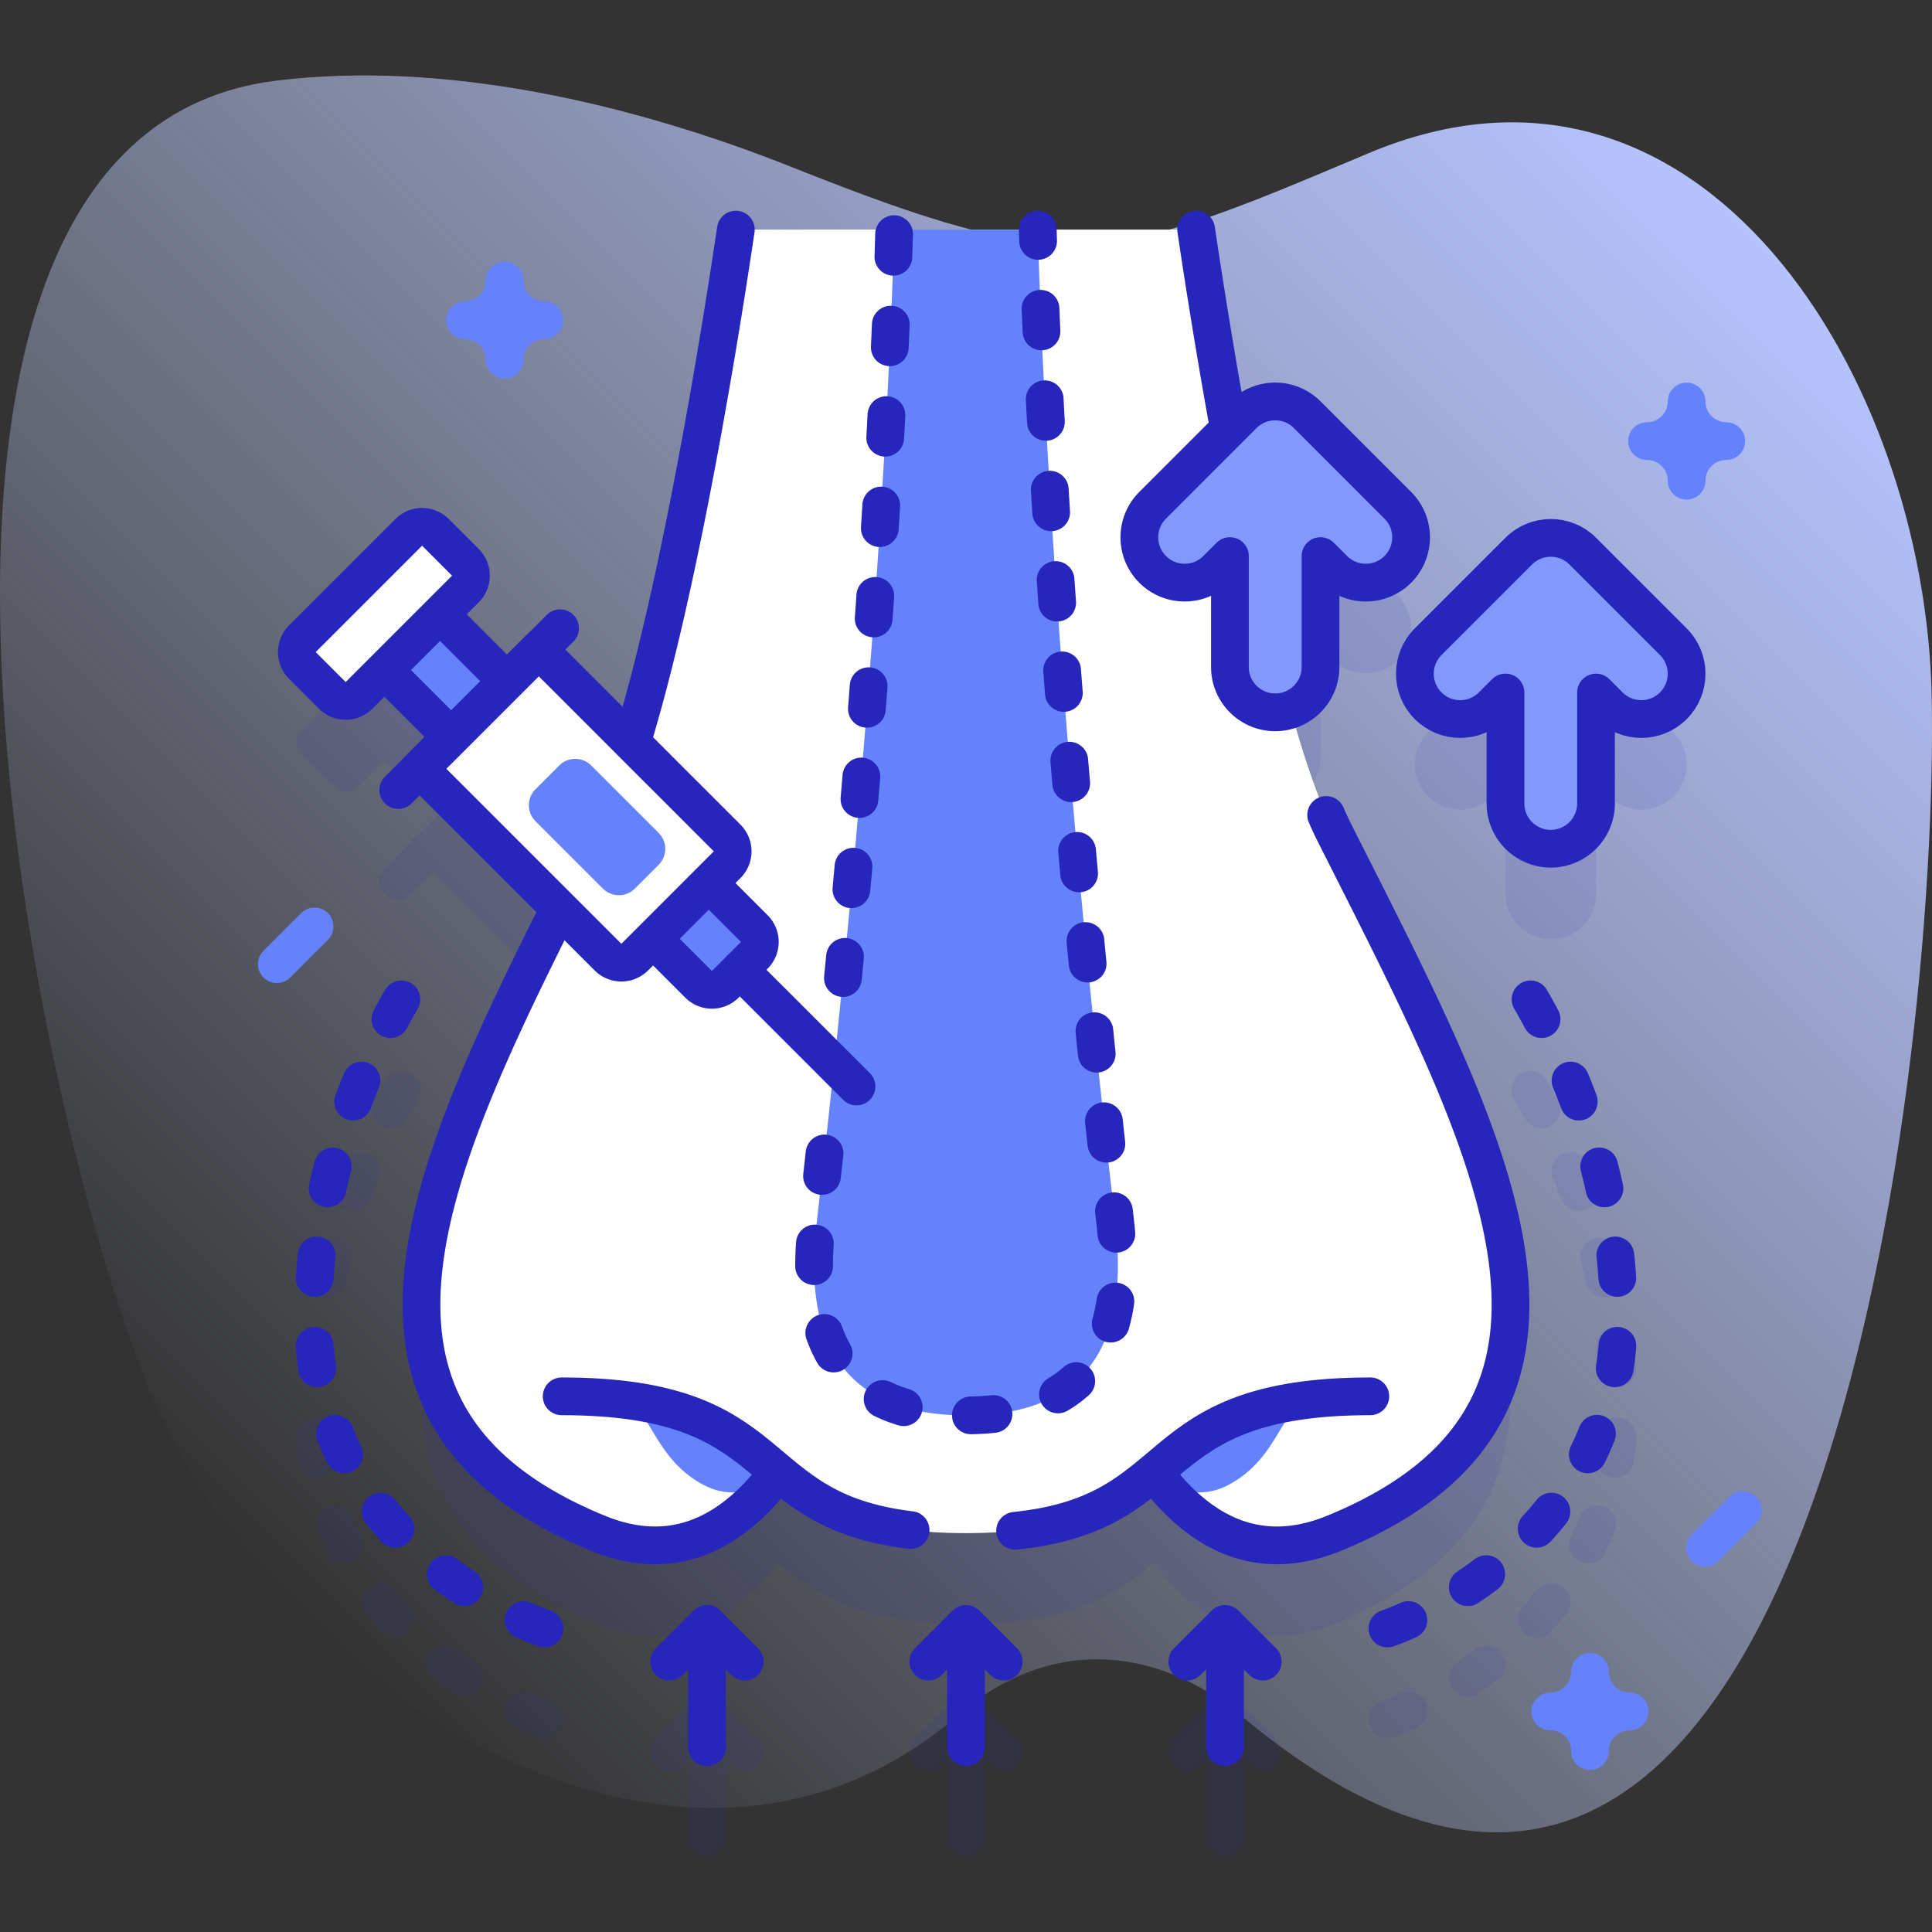 <svg xmlns="http://www.w3.org/2000/svg" xmlns:xlink="http://www.w3.org/1999/xlink" width="512" height="512" x="0" y="0" viewBox="0 0 512 512" style="enable-background:new 0 0 512 512" xml:space="preserve" class=""><rect x="0" y="0" width="512" height="512" fill="#333333" stroke="none"/><g><linearGradient id="a" x1="71.364" x2="446.856" y1="419.09" y2="43.598" gradientUnits="userSpaceOnUse"><stop offset="0" style="stop-color:#D0DCFF;stop-opacity:0" stop-color="#d0dcff;stop-opacity:0"></stop><stop offset="1" style="stop-color:#B5C3FF" stop-color="#b5c3ff"></stop></linearGradient><path d="M511.918 184.608C510.258 100.414 451.12 3.243 362.51 40.676c-69.405 29.32-78.595 33.067-152.762 3.573-42.11-16.746-91.857-28.38-136.546-22.874C-44.433 35.869 7.524 289.119 39.085 367.124c32.733 80.903 141.984 150.778 214.869 87.347 23.47-20.426 51.903-19.003 75.242.452C479.777 580.439 513.93 286.696 511.918 184.608z" style="fill:url(#a);" fill=""></path><g style="opacity:0.1;"><path d="M104.699 421.4a5 5 0 0 0-7.81 6.244 94.051 94.051 0 0 0 4.124 4.813 4.988 4.988 0 0 0 3.687 1.621 5 5 0 0 0 3.684-8.378 84.257 84.257 0 0 1-3.685-4.3zM108.927 284.457a5 5 0 0 0-6.836 1.809 175.368 175.368 0 0 0-3.012 5.398 5 5 0 1 0 8.817 4.719 163.802 163.802 0 0 1 2.84-5.09 5 5 0 0 0-1.809-6.836zM95.664 407.168a73.803 73.803 0 0 1-2.266-5.133 4.997 4.997 0 0 0-6.491-2.805 5 5 0 0 0-2.805 6.49 83.678 83.678 0 0 0 2.574 5.832 5 5 0 1 0 8.988-4.384zM125.73 440.433a101.191 101.191 0 0 1-4.674-3.307 5 5 0 0 0-6.003 7.998 112.825 112.825 0 0 0 5.134 3.631 4.996 4.996 0 0 0 6.934-1.389 5.001 5.001 0 0 0-1.391-6.933zM145.895 450.825c-.02-.007-1.985-.666-5.134-2.073a5 5 0 1 0-4.08 9.128c3.657 1.635 5.975 2.405 6.072 2.438a5 5 0 0 0 3.142-9.493zM91.865 320.581a5.002 5.002 0 0 0 6.432-2.938c.673-1.805 1.39-3.633 2.131-5.434a5 5 0 1 0-9.247-3.806 185.43 185.43 0 0 0-2.254 5.746 5 5 0 0 0 2.938 6.432zM78.94 356.131a163.649 163.649 0 0 0-.534 6.167 4.998 4.998 0 0 0 4.993 5.336 5 5 0 0 0 4.984-4.664c.129-1.922.298-3.869.5-5.788a5 5 0 0 0-4.446-5.498c-2.735-.285-5.207 1.701-5.497 4.447zM84.832 391.501a5 5 0 0 0 4.178-5.705 81.344 81.344 0 0 1-.665-5.603c-.23-2.751-2.648-4.786-5.4-4.564a4.998 4.998 0 0 0-4.564 5.4c.177 2.115.429 4.232.747 6.294a5.002 5.002 0 0 0 5.704 4.178zM83.361 331.813a171.885 171.885 0 0 0-1.438 6.01 5 5 0 1 0 9.766 2.152c.415-1.883.871-3.788 1.354-5.662a5 5 0 1 0-9.682-2.5zM429.055 375.629a4.997 4.997 0 0 0-5.399 4.565 81.18 81.18 0 0 1-.665 5.602 5 5 0 0 0 9.884 1.528c.319-2.068.571-4.187.747-6.295a5.003 5.003 0 0 0-4.567-5.4zM420.82 308.404a5 5 0 0 0-9.248 3.804 177.613 177.613 0 0 1 2.131 5.435 5 5 0 1 0 9.37-3.494 188.564 188.564 0 0 0-2.253-5.745zM425.092 399.23a5.003 5.003 0 0 0-6.49 2.807 73.24 73.24 0 0 1-2.266 5.132 5.002 5.002 0 0 0 4.49 7.194 5 5 0 0 0 4.498-2.809 83.633 83.633 0 0 0 2.574-5.833 5 5 0 0 0-2.806-6.491zM414.326 420.615a5.001 5.001 0 0 0-7.027.785 83.509 83.509 0 0 1-3.682 4.298 4.999 4.999 0 0 0 3.684 8.379c1.352 0 2.7-.545 3.686-1.62a93.756 93.756 0 0 0 4.125-4.815 5 5 0 0 0-.786-7.027zM427.565 351.684a5 5 0 0 0-4.449 5.496c.204 1.937.372 3.885.501 5.79a4.999 4.999 0 1 0 9.976-.672 163.752 163.752 0 0 0-.532-6.165 5.003 5.003 0 0 0-5.496-4.449zM428.638 331.812a5 5 0 1 0-9.682 2.502c.483 1.87.938 3.774 1.354 5.661a5.002 5.002 0 0 0 5.959 3.807 5.002 5.002 0 0 0 3.807-5.959 171.594 171.594 0 0 0-1.438-6.011zM390.946 437.126a102.75 102.75 0 0 1-4.676 3.306 5.002 5.002 0 0 0 2.776 9.163c.952 0 1.914-.271 2.767-.839a111.733 111.733 0 0 0 5.135-3.632 5 5 0 1 0-6.002-7.998zM371.239 448.752c-3.123 1.396-5.082 2.056-5.134 2.072a5 5 0 0 0 3.142 9.494c.097-.032 2.414-.803 6.071-2.438a4.998 4.998 0 0 0 2.524-6.604 4.996 4.996 0 0 0-6.603-2.524zM408.517 299.025a5 5 0 0 0 4.404-7.361 178.158 178.158 0 0 0-3.01-5.396 5 5 0 1 0-8.647 5.023 167.047 167.047 0 0 1 2.84 5.092 5 5 0 0 0 4.413 2.642zM190.896 450.82a5 5 0 0 0-7.071 0l-10 10a4.998 4.998 0 0 0 3.536 8.535c1.28 0 2.559-.488 3.536-1.465l1.464-1.464v20.58a5 5 0 1 0 10 0v-20.58l1.464 1.464c.977.977 2.256 1.465 3.536 1.465s2.559-.488 3.536-1.465a4.998 4.998 0 0 0 0-7.07l-10.001-10zM259.535 450.82a5 5 0 0 0-7.071 0l-10 10a4.998 4.998 0 0 0 3.536 8.535c1.28 0 2.559-.488 3.536-1.465l1.464-1.464v20.58a5 5 0 1 0 10 0v-20.58l1.465 1.465c.976.977 2.256 1.465 3.535 1.465s2.56-.488 3.535-1.465a4.998 4.998 0 0 0 0-7.07l-10-10.001zM328.174 450.82a4.998 4.998 0 0 0-7.07 0l-10 10a4.998 4.998 0 0 0 3.535 8.535 4.98 4.98 0 0 0 3.535-1.465l1.465-1.465v20.58c0 2.762 2.238 5 5 5s5-2.238 5-5v-20.58l1.465 1.465c.976.977 2.256 1.465 3.535 1.465s2.56-.488 3.535-1.465a4.998 4.998 0 0 0 0-7.07l-10-10zM443.453 194.064l-24.005-24.005c-4.684-4.686-12.288-4.686-16.972 0l-24.005 24.005c-4.688 4.687-4.688 12.287 0 16.974a11.963 11.963 0 0 0 8.486 3.515c3.071 0 6.144-1.172 8.486-3.515l3.516-3.516v29.4c0 6.628 5.373 12.002 12.002 12.002s12.002-5.374 12.002-12.002v-29.4l3.516 3.516c4.684 4.686 12.288 4.686 16.972 0 4.691-4.687 4.691-12.287.002-16.974z" style="" fill="#2626bc" data-original="#2626bc" class=""></path><path d="M342.022 212.049c4.62-1.67 7.927-6.082 7.927-11.277v-29.4l3.516 3.516c4.684 4.686 12.288 4.686 16.972 0 4.688-4.687 4.688-12.287 0-16.974l-24.005-24.005c-4.684-4.686-12.288-4.686-16.972 0l-3.766 3.766a1691.103 1691.103 0 0 1-8.699-52.83h-121.99c-3.472 23.458-14.368 92.922-27.588 135.952L146.3 199.68l5.657-5.657a5 5 0 0 0-7.071-7.07l-14.057 14.056-14.205-14.205 6.713-6.713a5 5 0 0 0 0-7.071l-7.944-7.944a5 5 0 0 0-7.071 0L80.13 193.269a5 5 0 0 0 0 7.071l7.944 7.944a5 5 0 0 0 7.071 0l6.713-6.713 14.205 14.205-14.057 14.057a4.998 4.998 0 0 0 3.536 8.535 4.985 4.985 0 0 0 3.536-1.465l5.657-5.657 33.505 33.506c-36.451 72.563-63.705 135.231 10.122 165.543 19.609 8.051 35.304.533 47.862-16.165 10.022 8.365 20.949 16.165 49.777 16.165s39.755-7.801 49.777-16.165c12.558 16.698 28.253 24.216 47.862 16.165 80.555-33.074 40.769-104.667 0-185.606-4.011-7.962-7.924-19.411-11.618-32.64z" style="" fill="#2626bc" data-original="#2626bc" class=""></path></g><path d="M353.639 220.689c-17.094-33.938-32.404-131.199-36.644-159.844h-121.99c-4.24 28.645-19.55 125.906-36.644 159.844-40.769 80.94-80.554 152.532 0 185.606 21.675 8.899 38.568-1.222 51.728-21.739h91.822c13.161 20.517 30.053 30.639 51.728 21.739 80.555-33.074 40.769-104.666 0-185.606z" style="" fill="#ffffff" data-original="#ffffff" class=""></path><path d="M164.41 370.841c8.01 1.16 8.33 15.37 21.95 22.63 11.36 6.05 19.86-3.34 19.86-3.34-9.68-8.08-18.51-16.68-41.81-19.29zM347.59 370.841c-8.01 1.16-8.33 15.37-21.95 22.63-11.36 6.05-19.86-3.34-19.86-3.34 9.68-8.08 18.51-16.68 41.81-19.29z" style="" fill="#6582fd" data-original="#6582fd" class=""></path><path d="M195.005 60.845c-4.243 28.665-19.553 125.912-36.644 159.844-40.769 80.94-80.554 152.532 0 185.606 21.675 8.899 38.568-1.222 51.728-21.739h91.822c13.161 20.517 30.053 30.639 51.728 21.739 80.555-33.074 40.769-104.667 0-185.606a89.794 89.794 0 0 1-2.189-4.715M329.544 134.008c-6.018-30.438-10.533-59.542-12.549-73.163" style="stroke-width:10;stroke-linecap:round;stroke-linejoin:round;stroke-miterlimit:10;" fill="none" stroke="#2626bc" stroke-width="10" stroke-linecap="round" stroke-linejoin="round" stroke-miterlimit="10" data-original="#2626bc" class=""></path><path d="M363.151 370.04c-66.051 0-45 36.256-107.151 36.256s-41.101-36.256-107.151-36.256L256 307.908l107.151 62.132z" style="" fill="#ffffff" data-original="#ffffff" class=""></path><path d="M148.849 370.04c60.194 0 48.059 30.107 92.474 35.447M269.006 405.677c46.407-4.775 33.204-35.638 94.145-35.638" style="stroke-width:10;stroke-linecap:round;stroke-linejoin:round;stroke-miterlimit:10;" fill="none" stroke="#2626bc" stroke-width="10" stroke-linecap="round" stroke-linejoin="round" stroke-miterlimit="10" data-original="#2626bc" class=""></path><path d="M275.025 60.845h-38.049c-.745 27.269-4.335 122.429-20.34 261.427-1.828 15.877-5.071 52.819 39.364 52.819s41.192-36.942 39.364-52.819C279.36 183.274 275.769 88.113 275.025 60.845z" style="" fill="#6582fd" data-original="#6582fd" class=""></path><path d="M218.511 305.681a3941.36 3941.36 0 0 1-1.875 16.591c-1.828 15.877-5.071 52.819 39.364 52.819s41.192-36.942 39.364-52.819c-16.001-138.969-19.594-234.136-20.34-261.428M236.942 62.05c-.685 24.14-3.406 94.379-13.556 197.141" style="stroke-width:10;stroke-linecap:round;stroke-linejoin:round;stroke-miterlimit:10;stroke-dasharray:6,18;" fill="none" stroke="#2626bc" stroke-width="10" stroke-linecap="round" stroke-linejoin="round" stroke-miterlimit="10" stroke-dasharray="6,18" data-original="#2626bc" class=""></path><path d="m199.898 253.15-7.695 7.695a5 5 0 0 1-7.071 0l-89.826-89.826 14.766-14.766 89.826 89.826a5 5 0 0 1 0 7.071z" style="" fill="#6582fd" data-original="#6582fd" class=""></path><path d="m199.898 253.15-7.695 7.695a5 5 0 0 1-7.071 0l-89.826-89.826 14.766-14.766 89.826 89.826a5 5 0 0 1 0 7.071z" style="stroke-width:10;stroke-linecap:round;stroke-linejoin:round;stroke-miterlimit:10;" fill="none" stroke="#2626bc" stroke-width="10" stroke-linecap="round" stroke-linejoin="round" stroke-miterlimit="10" data-original="#2626bc" class=""></path><path d="m192.699 229.15-24.496 24.496a5 5 0 0 1-7.071 0l-49.934-49.934 31.567-31.567 49.934 49.934a5 5 0 0 1 0 7.071z" style="" fill="#ffffff" data-original="#ffffff" class=""></path><path d="m174.539 220.719-17.856-17.856a6 6 0 0 0-8.485 0l-6.281 6.281a6 6 0 0 0 0 8.485l17.856 17.856a6 6 0 0 0 8.485 0l6.281-6.281a6 6 0 0 0 0-8.485z" style="" fill="#6582fd" data-original="#6582fd" class=""></path><path d="m192.699 229.15-24.496 24.496a5 5 0 0 1-7.071 0l-49.934-49.934 31.567-31.567 49.934 49.934a5 5 0 0 1 0 7.071z" style="stroke-width:10;stroke-linecap:round;stroke-linejoin:round;stroke-miterlimit:10;" fill="none" stroke="#2626bc" stroke-width="10" stroke-linecap="round" stroke-linejoin="round" stroke-miterlimit="10" data-original="#2626bc" class=""></path><path d="m123.337 156.092-28.192 28.192a5 5 0 0 1-7.071 0l-7.944-7.944a5 5 0 0 1 0-7.071l28.192-28.192a5 5 0 0 1 7.071 0l7.944 7.944a5 5 0 0 1 0 7.071z" style="" fill="#ffffff" data-original="#ffffff" class=""></path><path d="m123.337 156.092-28.192 28.192a5 5 0 0 1-7.071 0l-7.944-7.944a5 5 0 0 1 0-7.071l28.192-28.192a5 5 0 0 1 7.071 0l7.944 7.944a5 5 0 0 1 0 7.071zM105.541 209.368l42.88-42.88M196.051 256.997l30.926 30.927" style="stroke-width:10;stroke-linecap:round;stroke-linejoin:round;stroke-miterlimit:10;" fill="none" stroke="#2626bc" stroke-width="10" stroke-linecap="round" stroke-linejoin="round" stroke-miterlimit="10" data-original="#2626bc" class=""></path><path d="m378.472 170.064 24.005-24.005c4.684-4.686 12.288-4.686 16.972 0l24.005 24.005c4.688 4.687 4.688 12.287 0 16.974-4.684 4.686-12.288 4.686-16.972 0l-3.516-3.516v29.4c0 6.628-5.373 12.002-12.002 12.002s-12.002-5.374-12.002-12.002v-29.4l-3.516 3.516c-2.342 2.343-5.415 3.515-8.486 3.515s-6.144-1.172-8.486-3.515c-4.69-4.687-4.69-12.287-.002-16.974z" style="" fill="#8298fd" data-original="#8298fd" class=""></path><path d="m378.472 170.064 24.005-24.005c4.684-4.686 12.288-4.686 16.972 0l24.005 24.005c4.688 4.687 4.688 12.287 0 16.974-4.684 4.686-12.288 4.686-16.972 0l-3.516-3.516v29.4c0 6.628-5.373 12.002-12.002 12.002s-12.002-5.374-12.002-12.002v-29.4l-3.516 3.516c-2.342 2.343-5.415 3.515-8.486 3.515s-6.144-1.172-8.486-3.515c-4.69-4.687-4.69-12.287-.002-16.974z" style="stroke-width:10;stroke-linecap:round;stroke-linejoin:round;stroke-miterlimit:10;" fill="none" stroke="#2626bc" stroke-width="10" stroke-linecap="round" stroke-linejoin="round" stroke-miterlimit="10" data-original="#2626bc" class=""></path><path d="m305.456 133.913 24.005-24.005c4.684-4.686 12.288-4.686 16.972 0l24.005 24.005c4.688 4.687 4.688 12.287 0 16.974-4.684 4.686-12.288 4.686-16.972 0l-3.516-3.516v29.4c0 6.628-5.373 12.002-12.002 12.002-6.629 0-12.002-5.374-12.002-12.002v-29.4l-3.516 3.516a11.963 11.963 0 0 1-8.486 3.515 11.963 11.963 0 0 1-8.486-3.515c-4.691-4.687-4.691-12.287-.002-16.974z" style="" fill="#8298fd" data-original="#8298fd" class=""></path><path d="m305.456 133.913 24.005-24.005c4.684-4.686 12.288-4.686 16.972 0l24.005 24.005c4.688 4.687 4.688 12.287 0 16.974-4.684 4.686-12.288 4.686-16.972 0l-3.516-3.516v29.4c0 6.628-5.373 12.002-12.002 12.002-6.629 0-12.002-5.374-12.002-12.002v-29.4l-3.516 3.516a11.963 11.963 0 0 1-8.486 3.515 11.963 11.963 0 0 1-8.486-3.515c-4.691-4.687-4.691-12.287-.002-16.974z" style="stroke-width:10;stroke-linecap:round;stroke-linejoin:round;stroke-miterlimit:10;" fill="none" stroke="#2626bc" stroke-width="10" stroke-linecap="round" stroke-linejoin="round" stroke-miterlimit="10" data-original="#2626bc" class=""></path><path d="M144.32 431.571s-61.273-20.238-61.273-82.595c0-57.877 32.814-98.461 32.814-98.461M367.68 431.571s61.273-20.238 61.273-82.595c0-57.877-32.814-98.461-32.814-98.461" style="stroke-width:10;stroke-linecap:round;stroke-linejoin:round;stroke-miterlimit:10;stroke-dasharray:6,18;" fill="none" stroke="#2626bc" stroke-width="10" stroke-linecap="round" stroke-linejoin="round" stroke-miterlimit="10" stroke-dasharray="6,18" data-original="#2626bc" class=""></path><path d="M187.361 436.089v26.917M177.361 440.355l10-10 10 10M246 440.355l10-10 10 10M314.639 440.355l10-10 10 10M256 436.089v26.917M324.639 436.089v26.917" style="stroke-width:10;stroke-linecap:round;stroke-linejoin:round;stroke-miterlimit:10;" fill="none" stroke="#2626bc" stroke-width="10" stroke-linecap="round" stroke-linejoin="round" stroke-miterlimit="10" data-original="#2626bc" class=""></path><path d="M421.363 443.047c0 5.799-4.701 10.5-10.5 10.5 5.799 0 10.5 4.701 10.5 10.5 0-5.799 4.701-10.5 10.5-10.5-5.799 0-10.5-4.701-10.5-10.5zM446.97 106.394c0 5.799-4.701 10.5-10.5 10.5 5.799 0 10.5 4.701 10.5 10.5 0-5.799 4.701-10.5 10.5-10.5-5.799 0-10.5-4.701-10.5-10.5zM133.72 74.345c0 5.799-4.701 10.5-10.5 10.5 5.799 0 10.5 4.701 10.5 10.5 0-5.799 4.701-10.5 10.5-10.5-5.8 0-10.5-4.701-10.5-10.5zM83.362 245.515l-10 10M461.834 400.194l-10 10" style="stroke-width:10;stroke-linecap:round;stroke-linejoin:round;stroke-miterlimit:10;" fill="none" stroke="#6582fd" stroke-width="10" stroke-linecap="round" stroke-linejoin="round" stroke-miterlimit="10" data-original="#6582fd"></path></g></svg>
